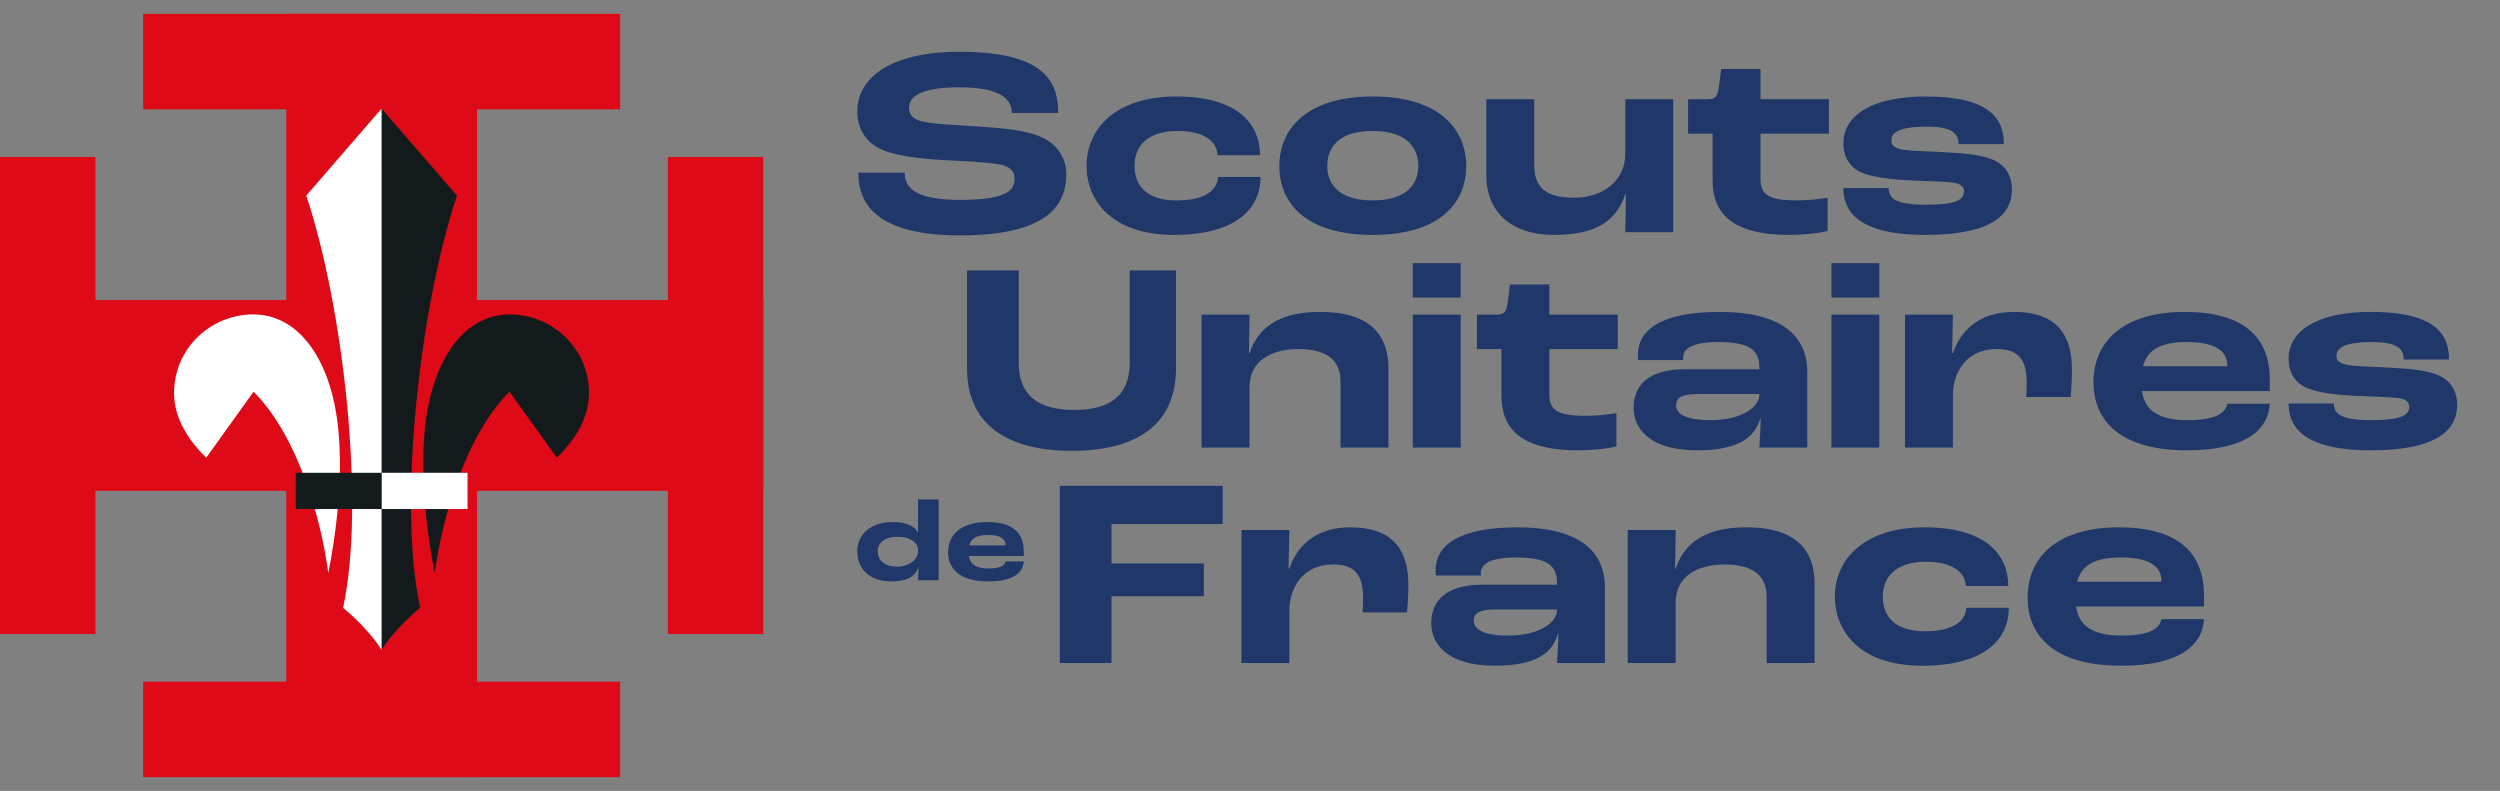 <svg xmlns="http://www.w3.org/2000/svg" width="177" height="56" viewBox="0 0 177 56" fill="none"><rect x="0" y="0" width="177" height="56" fill="#808080" stroke="none"/><g clip-path="url(#clip0_851_513)"><path d="M33.775 0.98H20.266V55.02H33.775V0.98Z" fill="#DF0A18"></path><path d="M54.041 34.755V21.245L0.001 21.245V34.755H54.041Z" fill="#DF0A18"></path><path d="M43.908 7.736V0.98L10.133 0.98V7.736L43.908 7.736Z" fill="#DF0A18"></path><path d="M43.908 55.02V48.264H10.133V55.02H43.908Z" fill="#DF0A18"></path><path d="M47.285 44.888H54.041L54.041 11.113H47.285L47.285 44.888Z" fill="#DF0A18"></path><path d="M-8.2016e-05 44.888H6.756L6.756 11.113H-8.2016e-05L-8.2016e-05 44.888Z" fill="#DF0A18"></path><path d="M36.071 27.732C32.904 30.899 31.269 36.828 30.786 40.557C30.786 40.557 29.463 34.609 30.164 29.636C30.767 25.361 32.902 22.26 36.093 22.26C39.017 22.26 41.7 24.574 41.7 27.849C41.7 29.714 40.554 31.304 39.422 32.405L36.069 27.729L36.071 27.732Z" fill="#131A1C"></path><path d="M17.953 27.732C21.12 30.899 22.755 36.828 23.239 40.557C23.239 40.557 24.561 34.609 23.861 29.636C23.258 25.361 21.122 22.26 17.931 22.26C15.008 22.26 12.324 24.574 12.324 27.849C12.324 29.714 13.47 31.304 14.602 32.405L17.955 27.729L17.953 27.732Z" fill="white"></path><path d="M27.024 7.695L32.352 13.848C29.741 21.662 28.139 35.632 29.745 43.036C29.745 43.036 28.003 44.435 27.021 46.01" fill="#131A1C"></path><path d="M27.012 7.695L21.684 13.848C24.295 21.662 25.897 35.632 24.291 43.036C24.291 43.036 26.033 44.435 27.015 46.01" fill="white"></path><path d="M33.101 33.473H27.021V36.039H33.101V33.473Z" fill="white"></path><path d="M27.019 33.473H20.939V36.039H27.019V33.473Z" fill="#131A1C"></path><path d="M67.962 16.668C61.442 16.668 60.774 13.904 60.774 12.226H64.053C64.053 13.294 64.816 14.152 67.962 14.152C71.279 14.152 71.832 13.485 71.832 12.627C71.832 12.112 71.508 11.807 70.84 11.654C70.059 11.483 68.133 11.406 66.742 11.33C65.083 11.235 63.253 11.025 62.223 10.491C61.308 10.015 60.698 9.119 60.698 7.899C60.698 5.573 62.948 3.666 67.924 3.666C73.891 3.666 74.92 5.725 74.92 7.994H71.641C71.641 6.85 70.516 6.183 67.924 6.183C65.407 6.183 64.359 6.736 64.359 7.632C64.359 8.108 64.625 8.394 65.159 8.566C65.846 8.776 67.733 8.852 69.144 8.947C70.974 9.062 72.537 9.214 73.605 9.653C74.806 10.148 75.492 11.14 75.492 12.341C75.492 14.323 74.424 16.668 67.962 16.668ZM83.107 16.63C78.646 16.63 76.93 14.133 76.93 11.75C76.93 9.062 79.047 6.831 83.279 6.831C87.626 6.831 89.208 8.776 89.208 10.987H86.196C86.177 10.129 85.414 9.271 83.374 9.271C81.277 9.271 80.324 10.32 80.324 11.73C80.324 13.103 81.144 14.19 83.298 14.19C85.433 14.19 86.196 13.389 86.234 12.531H89.246C89.246 14.647 87.683 16.63 83.107 16.63ZM97.192 16.63C92.35 16.63 90.577 14.304 90.577 11.75C90.577 9.214 92.407 6.831 97.192 6.831C101.978 6.831 103.808 9.214 103.808 11.75C103.808 14.304 102.016 16.63 97.192 16.63ZM97.192 14.19C99.556 14.19 100.414 13.065 100.414 11.75C100.414 10.415 99.556 9.271 97.192 9.271C94.809 9.271 93.971 10.415 93.971 11.75C93.971 13.046 94.809 14.19 97.192 14.19ZM110.036 16.63C106.623 16.63 105.231 14.647 105.231 12.455V7.022H108.625V11.692C108.625 13.198 109.349 13.999 111.465 13.999C113.41 13.999 115.069 12.855 115.069 10.892V7.022H118.462V16.439H115.069C115.088 15.867 115.107 14.743 115.107 13.751H115.069C114.439 15.601 113.067 16.63 110.036 16.63ZM126.665 16.63C122.509 16.63 121.251 14.991 121.251 12.779V9.462H119.516V7.022H120.965C121.461 7.022 121.613 6.774 121.69 6.202L121.861 4.886H124.645V7.022H129.487V9.462H124.645V12.703C124.645 13.809 125.274 14.19 127.218 14.19C127.943 14.19 128.877 14.095 129.392 13.999V16.344C128.896 16.497 127.771 16.63 126.665 16.63ZM136.326 16.63C131.274 16.63 130.512 14.743 130.512 13.313H133.715C133.734 13.923 133.981 14.495 136.326 14.495C138.595 14.495 139.053 14.114 139.053 13.542C139.053 13.256 138.881 13.008 138.271 12.932C137.547 12.836 136.441 12.836 135.411 12.779C133.562 12.703 132.228 12.493 131.522 12.074C130.817 11.654 130.512 10.949 130.512 10.148C130.512 8.166 132.552 6.831 136.326 6.831C140.845 6.831 141.874 8.375 141.874 10.205H138.671C138.652 9.519 138.328 8.966 136.422 8.966C134.553 8.966 133.905 9.348 133.905 9.938C133.905 10.301 134.115 10.491 134.801 10.606C135.449 10.701 136.422 10.701 137.68 10.777C139.091 10.854 140.368 10.968 141.15 11.33C142.027 11.73 142.446 12.474 142.446 13.427C142.446 14.952 141.378 16.63 136.326 16.63Z" fill="#1F3869"></path><path d="M75.883 31.92C71.308 31.92 68.467 30.051 68.467 26.086V19.146H72.127V25.686C72.127 28.088 73.614 29.022 76.055 29.022C78.495 29.022 79.982 28.088 79.982 25.686V19.146H83.261V26.086C83.261 30.051 80.478 31.92 75.883 31.92ZM85.072 31.691V22.273H88.465L88.427 25.018H88.465C89.056 23.226 90.505 22.082 93.46 22.082C97.101 22.082 98.302 23.798 98.302 26.086V31.691H94.909V27.001C94.909 25.724 94.203 24.713 91.916 24.713C90.066 24.713 88.465 25.514 88.465 27.401V31.691H85.072ZM100.024 21.072V18.632H103.417V21.072H100.024ZM100.024 31.691V22.273H103.417V31.691H100.024ZM111.716 31.882C107.56 31.882 106.302 30.242 106.302 28.031V24.713H104.567V22.273H106.016C106.512 22.273 106.664 22.025 106.74 21.453L106.912 20.138H109.695V22.273H114.538V24.713H109.695V27.954C109.695 29.06 110.325 29.441 112.269 29.441C112.994 29.441 113.928 29.346 114.442 29.251V31.596C113.947 31.748 112.822 31.882 111.716 31.882ZM120.157 31.882C116.687 31.882 115.658 30.242 115.658 28.889C115.658 27.344 116.63 26.143 119.28 26.143H124.561V26.01C124.561 24.732 123.798 24.218 121.644 24.218C119.661 24.218 119.166 24.77 119.166 25.323C119.166 25.343 119.166 25.4 119.185 25.495H115.982C115.963 25.323 115.963 25.19 115.963 25.152C115.963 23.36 117.583 22.082 121.778 22.082C125.876 22.082 127.954 23.608 127.954 26.334V31.691H124.561C124.599 31.043 124.656 30.185 124.656 29.594H124.637C124.256 30.947 123.131 31.882 120.157 31.882ZM121.11 29.746C123.398 29.746 124.561 28.755 124.561 27.973V27.897H120.31C119.166 27.897 118.67 28.088 118.67 28.698C118.67 29.289 119.318 29.746 121.11 29.746ZM129.663 21.072V18.632H133.056V21.072H129.663ZM129.663 31.691V22.273H133.056V31.691H129.663ZM134.874 31.691V22.273H138.267L138.21 24.999H138.267C138.801 23.436 140.097 22.082 142.576 22.082C145.702 22.082 146.693 23.798 146.693 26.162C146.693 26.963 146.636 27.745 146.598 28.107H143.452C143.472 27.897 143.491 27.516 143.491 27.154C143.491 25.571 143.014 24.713 141.374 24.713C139.201 24.713 138.267 26.372 138.267 28.012V31.691H134.874ZM160.705 26.906V27.687H151.649C151.821 28.869 152.584 29.746 154.852 29.746C156.93 29.746 157.559 29.232 157.693 28.583H160.705C160.61 30.395 159.027 31.882 154.852 31.882C149.743 31.882 148.218 29.46 148.218 27.077C148.218 24.008 150.544 22.082 154.662 22.082C158.818 22.082 160.705 23.836 160.705 26.906ZM157.693 25.933V25.857C157.693 24.999 157.045 24.218 154.852 24.218C152.87 24.218 152.012 24.828 151.726 25.933H157.693ZM167.847 31.882C162.795 31.882 162.032 29.994 162.032 28.564H165.235C165.254 29.174 165.502 29.746 167.847 29.746C170.115 29.746 170.573 29.365 170.573 28.793C170.573 28.507 170.401 28.259 169.791 28.183C169.067 28.088 167.961 28.088 166.932 28.031C165.082 27.954 163.748 27.745 163.042 27.325C162.337 26.906 162.032 26.2 162.032 25.4C162.032 23.417 164.072 22.082 167.847 22.082C172.365 22.082 173.394 23.627 173.394 25.457H170.192C170.173 24.77 169.848 24.218 167.942 24.218C166.074 24.218 165.426 24.599 165.426 25.19C165.426 25.552 165.635 25.743 166.322 25.857C166.97 25.953 167.942 25.953 169.2 26.029C170.611 26.105 171.888 26.219 172.67 26.582C173.547 26.982 173.966 27.726 173.966 28.679C173.966 30.204 172.899 31.882 167.847 31.882Z" fill="#1F3869"></path><path d="M75.034 46.942V34.398H86.568V37.105H78.694V39.889H85.233V42.214H78.694V46.942H75.034ZM87.893 46.942V37.525H91.287L91.23 40.251H91.287C91.821 38.688 93.117 37.334 95.595 37.334C98.722 37.334 99.713 39.05 99.713 41.414C99.713 42.214 99.656 42.996 99.618 43.358H96.472C96.491 43.149 96.51 42.767 96.51 42.405C96.51 40.823 96.034 39.965 94.394 39.965C92.221 39.965 91.287 41.623 91.287 43.263V46.942H87.893ZM105.832 47.133C102.362 47.133 101.333 45.493 101.333 44.14C101.333 42.596 102.305 41.395 104.955 41.395H110.236V41.261C110.236 39.984 109.473 39.469 107.319 39.469C105.336 39.469 104.841 40.022 104.841 40.575C104.841 40.594 104.841 40.651 104.86 40.746H101.657C101.638 40.575 101.638 40.441 101.638 40.403C101.638 38.611 103.258 37.334 107.453 37.334C111.551 37.334 113.629 38.859 113.629 41.585V46.942H110.236C110.274 46.294 110.331 45.436 110.331 44.845H110.312C109.931 46.199 108.806 47.133 105.832 47.133ZM106.785 44.998C109.073 44.998 110.236 44.007 110.236 43.225V43.149H105.985C104.841 43.149 104.345 43.339 104.345 43.949C104.345 44.54 104.993 44.998 106.785 44.998ZM115.243 46.942V37.525H118.636L118.598 40.27H118.636C119.227 38.478 120.676 37.334 123.631 37.334C127.272 37.334 128.473 39.05 128.473 41.337V46.942H125.08V42.252C125.08 40.975 124.374 39.965 122.087 39.965C120.237 39.965 118.636 40.766 118.636 42.653V46.942H115.243ZM136.086 47.133C131.624 47.133 129.909 44.636 129.909 42.252C129.909 39.565 132.025 37.334 136.257 37.334C140.604 37.334 142.186 39.279 142.186 41.49H139.174C139.155 40.632 138.392 39.774 136.352 39.774C134.255 39.774 133.302 40.823 133.302 42.233C133.302 43.606 134.122 44.693 136.276 44.693C138.411 44.693 139.174 43.892 139.212 43.034H142.224C142.224 45.15 140.661 47.133 136.086 47.133ZM156.043 42.157V42.939H146.987C147.159 44.121 147.921 44.998 150.19 44.998C152.268 44.998 152.897 44.483 153.03 43.835H156.043C155.947 45.646 154.365 47.133 150.19 47.133C145.081 47.133 143.555 44.712 143.555 42.329C143.555 39.259 145.881 37.334 149.999 37.334C154.155 37.334 156.043 39.088 156.043 42.157ZM153.03 41.185V41.109C153.03 40.251 152.382 39.469 150.19 39.469C148.207 39.469 147.349 40.079 147.063 41.185H153.03Z" fill="#1F3869"></path><path d="M63.134 41.164C61.563 41.164 60.696 40.297 60.696 39.013C60.696 37.892 61.588 36.96 63.215 36.96C64.221 36.96 64.745 37.254 64.982 37.688H64.998V35.357H66.454V41.082H64.998C65.007 40.878 65.023 40.485 65.031 40.182H65.015C64.827 40.73 64.311 41.164 63.134 41.164ZM63.518 40.117C64.467 40.117 64.998 39.52 64.998 39.046V38.947C64.998 38.457 64.524 38.007 63.543 38.007C62.627 38.007 62.144 38.44 62.144 39.021C62.144 39.692 62.651 40.117 63.518 40.117ZM72.483 39.029V39.364H68.598C68.672 39.872 68.999 40.248 69.972 40.248C70.864 40.248 71.133 40.027 71.191 39.749H72.483C72.442 40.526 71.763 41.164 69.972 41.164C67.78 41.164 67.126 40.125 67.126 39.103C67.126 37.786 68.124 36.96 69.89 36.96C71.673 36.96 72.483 37.712 72.483 39.029ZM71.191 38.612V38.579C71.191 38.211 70.913 37.876 69.972 37.876C69.121 37.876 68.753 38.138 68.631 38.612H71.191Z" fill="#1F3869"></path></g><defs><clipPath id="clip0_851_513"><rect width="176.141" height="54.041" fill="white" transform="translate(0 0.979)"></rect></clipPath></defs></svg>